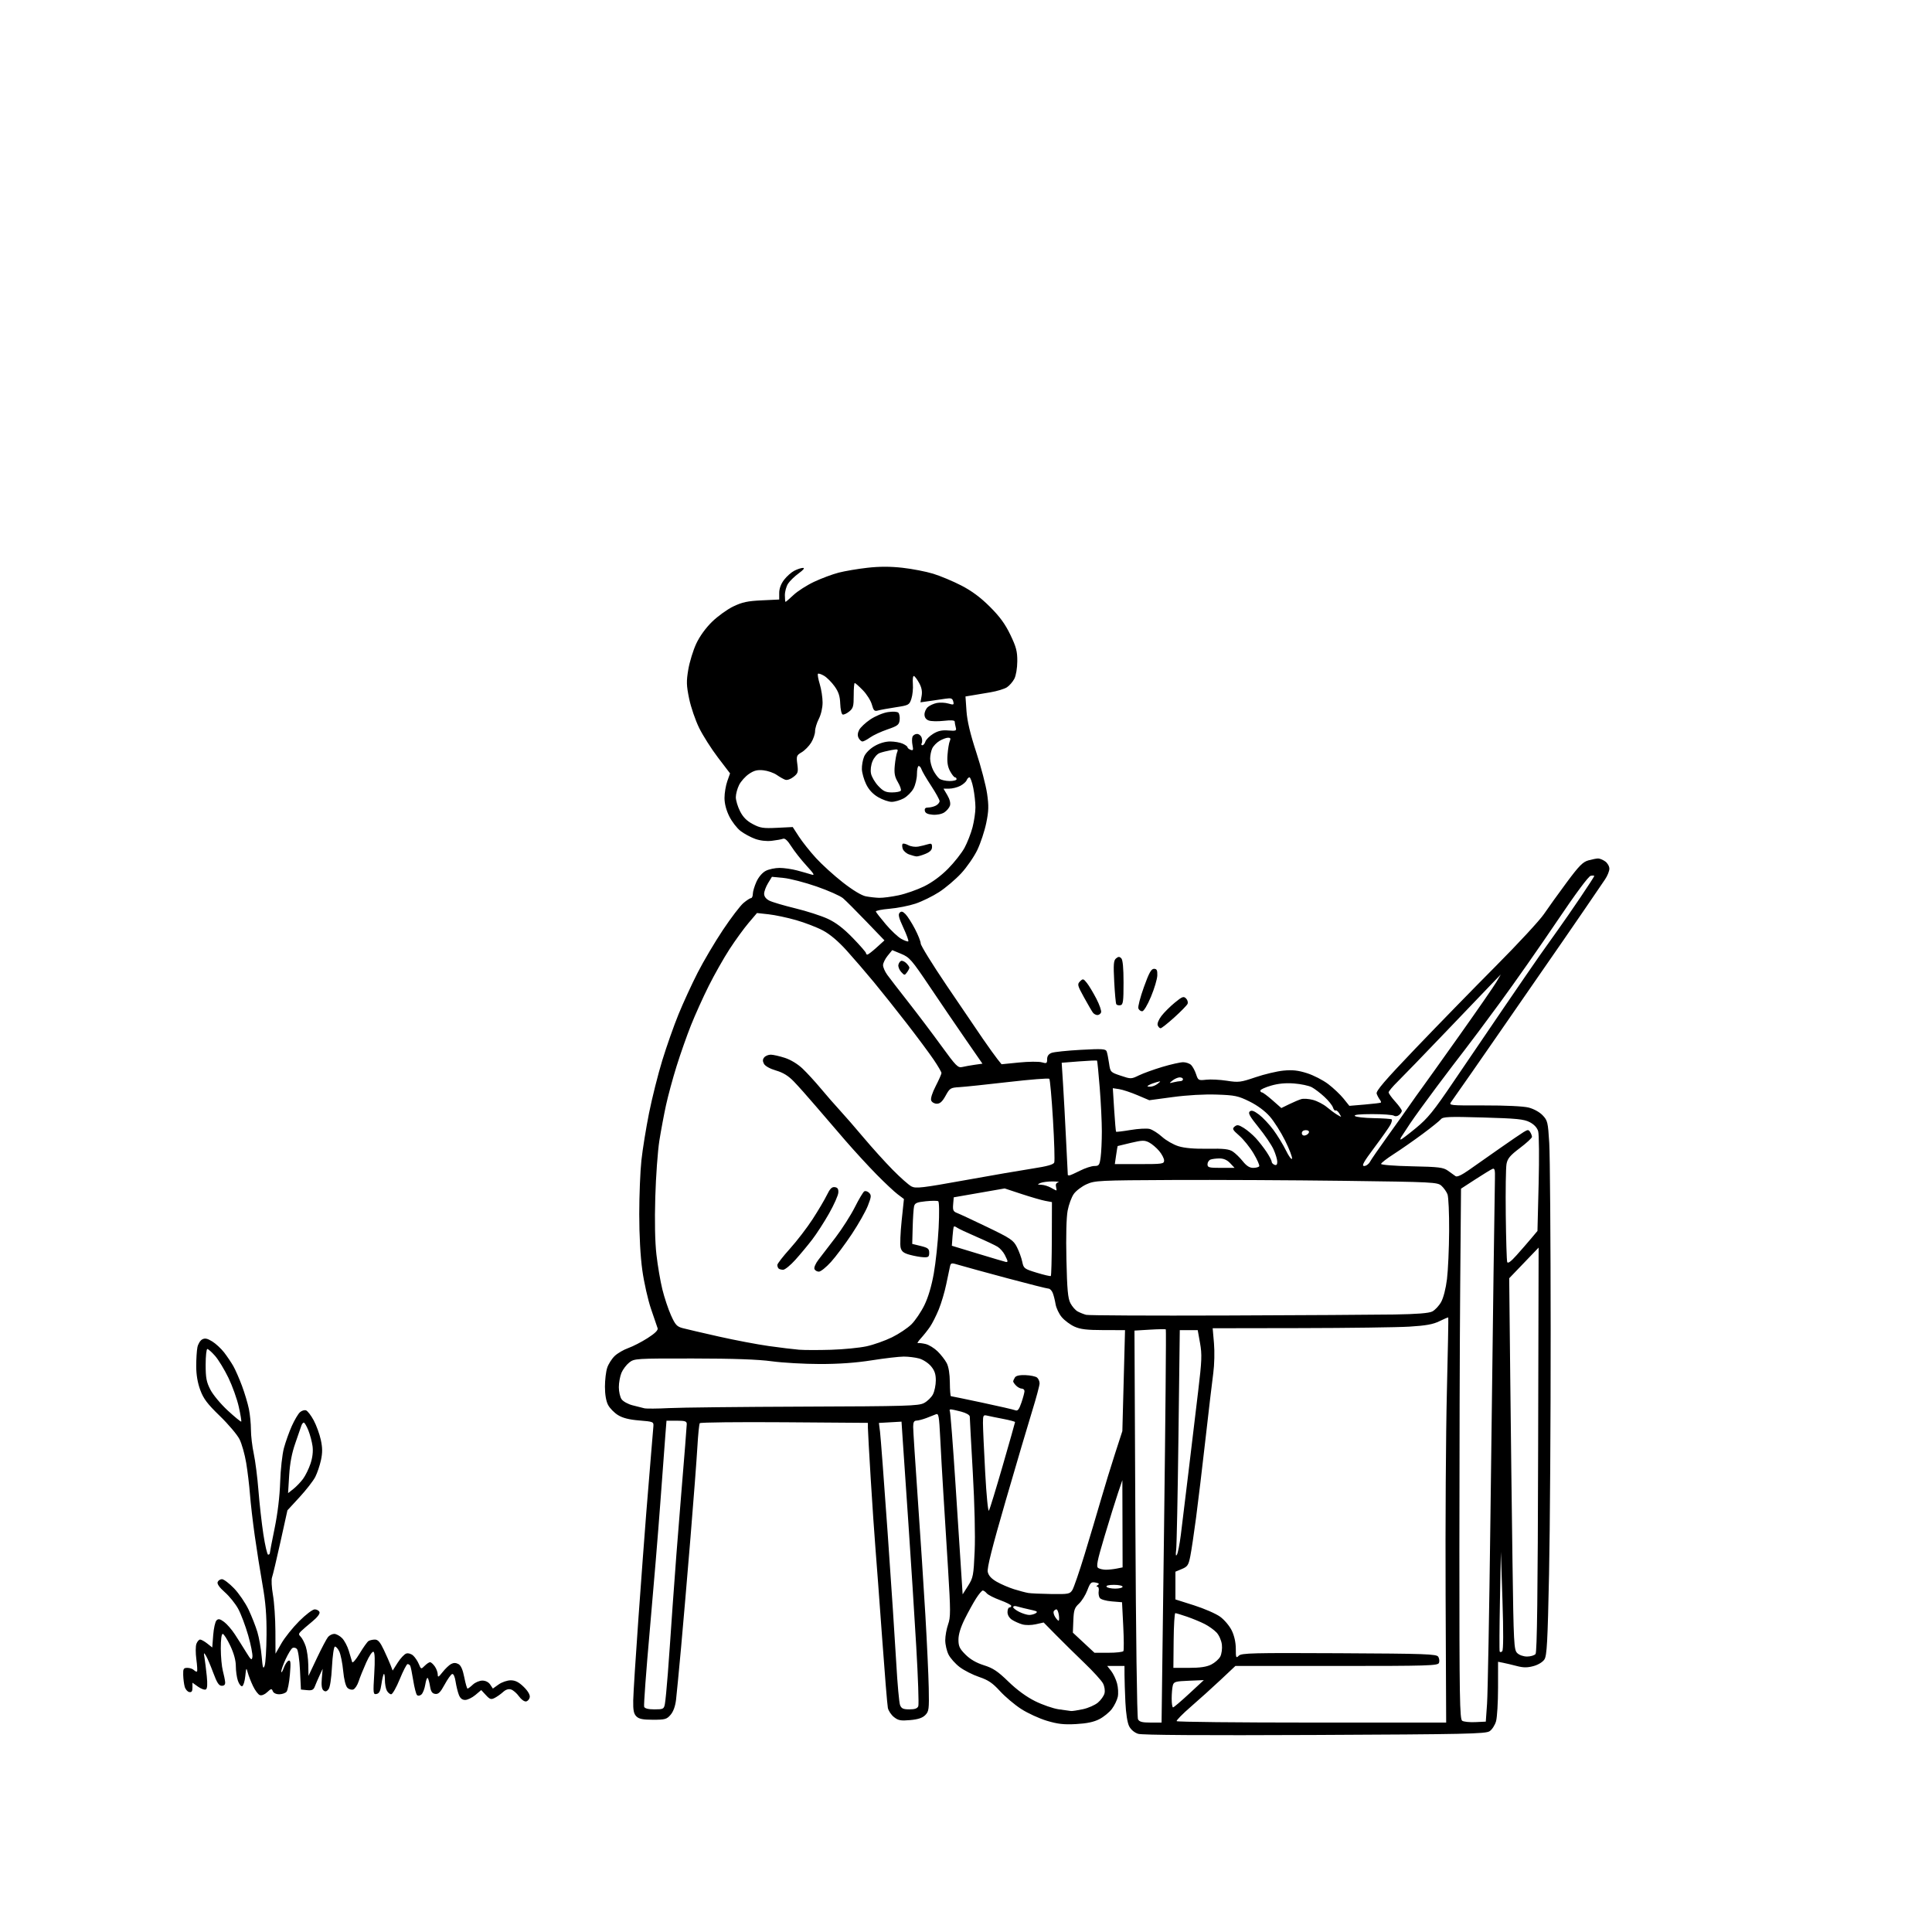 <svg version="1.1" xmlns="http://www.w3.org/2000/svg" xmlns:xlink="http://www.w3.org/1999/xlink" width="1024" height="1024" viewBox="0 0 1024 1024"><path stroke="none" fill="black" fill-rule="evenodd" d="M696.801,919.572C637.329,919.841 605.395,919.634 603.263,918.965C601.288,918.346 599.424,916.786 598.483,914.968C597.536,913.135 596.765,908.231 596.484,902.243C596.232,896.884 596.02,890.362 596.013,887.75L596.0,883.0L591.427,883.0L586.855,883.0L588.924,885.631C590.062,887.077 591.472,890.04 592.058,892.214C592.643,894.388 592.82,897.592 592.452,899.334C592.083,901.075 590.679,903.967 589.333,905.759C587.986,907.552 584.998,909.992 582.692,911.182C579.752,912.699 576.06,913.479 570.329,913.794C563.852,914.149 560.637,913.786 554.829,912.042C550.798,910.832 544.68,908.02 541.233,905.792C537.786,903.565 532.732,899.299 530.003,896.312C526.067,892.006 523.778,890.456 518.943,888.823C515.59,887.691 510.969,885.343 508.674,883.605C506.378,881.868 503.713,878.883 502.752,876.973C501.79,875.063 501.002,871.644 501.002,869.376C501.001,867.107 501.681,863.32 502.514,860.96C503.867,857.125 503.865,854.002 502.49,831.584C501.645,817.788 500.51,799.525 499.97,791.0C499.43,782.475 498.695,769.517 498.336,762.203C497.767,750.566 497.487,748.992 496.093,749.588C495.217,749.963 492.925,750.865 491.0,751.591C489.075,752.318 486.712,752.932 485.75,752.956C484.45,752.989 484.0,753.839 484.0,756.259C484.0,758.052 485.105,775.264 486.456,794.509C487.807,813.754 489.61,841.425 490.462,856.0C491.315,870.575 492.122,887.997 492.256,894.717C492.481,905.988 492.337,907.097 490.39,909.049C488.895,910.548 486.564,911.317 482.39,911.688C477.41,912.132 476.087,911.885 473.827,910.094C472.357,908.929 470.899,906.744 470.587,905.238C470.276,903.732 468.887,886.75 467.5,867.5C466.114,848.25 464.538,827.1 463.997,820.5C463.457,813.9 462.338,797.475 461.512,784.0C460.686,770.525 460.008,758.296 460.005,756.824L460.0,754.148L415.75,753.824C391.413,753.646 371.229,753.868 370.898,754.319C370.568,754.769 369.997,760.394 369.631,766.819C369.265,773.243 367.615,794.925 365.966,815.0C364.317,835.075 362.063,861.4 360.958,873.5C359.853,885.6 358.667,897.917 358.323,900.871C357.921,904.319 356.886,907.183 355.435,908.871C353.391,911.247 352.496,911.5 346.122,911.5C340.686,911.5 338.663,911.091 337.286,909.714C335.896,908.324 335.527,906.437 335.621,901.214C335.687,897.521 336.935,877.85 338.393,857.5C339.852,837.15 341.71,812.175 342.522,802.0C343.334,791.825 344.475,777.875 345.058,771.0C345.641,764.125 346.204,757.375 346.309,756.0C346.494,753.582 346.247,753.479 338.822,752.876C333.461,752.44 330.058,751.581 327.547,750.029C325.57,748.807 323.205,746.388 322.292,744.653C321.241,742.655 320.633,739.12 320.632,735.0C320.632,731.425 321.175,726.887 321.839,724.915C322.503,722.943 324.28,720.148 325.787,718.704C327.295,717.259 330.535,715.37 332.987,714.505C335.44,713.639 340.059,711.259 343.253,709.216C347.151,706.721 348.893,705.007 348.554,704.0C348.275,703.175 346.703,698.569 345.06,693.764C343.417,688.96 341.339,679.735 340.441,673.264C339.425,665.939 338.812,654.708 338.816,643.5C338.819,633.6 339.335,620.775 339.961,615.0C340.587,609.225 342.403,597.974 343.997,589.997C345.59,582.021 348.756,569.421 351.032,561.997C353.307,554.574 357.187,543.567 359.653,537.537C362.118,531.507 366.673,521.607 369.774,515.537C372.875,509.467 378.911,499.259 383.187,492.854C387.464,486.449 392.356,480.037 394.058,478.604C395.761,477.172 397.569,476 398.077,476.0C398.585,476.0 399.01,474.988 399.022,473.75C399.034,472.512 399.899,469.617 400.943,467.316C402.082,464.809 404.057,462.505 405.872,461.566C407.538,460.705 410.836,460.005 413.2,460.012C415.565,460.018 419.75,460.625 422.5,461.36C425.25,462.095 428.615,463.053 429.978,463.488C432.032,464.144 431.585,463.326 427.361,458.704C424.558,455.638 420.968,451.072 419.383,448.558C417.428,445.459 416.017,444.173 415.0,444.565C414.175,444.882 411.475,445.37 409.0,445.649C406.232,445.962 402.858,445.564 400.234,444.617C397.888,443.77 394.422,441.898 392.533,440.457C390.644,439.016 387.951,435.535 386.549,432.722C384.909,429.432 384.0,425.939 384,422.929C384,420.357 384.662,416.374 385.472,414.08L386.944,409.908L380.587,401.577C377.091,396.995 372.593,389.929 370.591,385.873C368.588,381.818 366.19,374.817 365.26,370.315C363.804,363.257 363.742,361.121 364.817,354.815C365.503,350.792 367.39,344.658 369.01,341.185C370.841,337.259 374.023,332.851 377.42,329.535C380.426,326.6 385.498,322.947 388.692,321.415C393.39,319.163 396.268,318.548 403.75,318.196L413.0,317.761L413.0,314.225C413,311.975 413.928,309.472 415.552,307.343C416.955,305.503 419.408,303.323 421.002,302.499C422.596,301.675 424.666,301.0 425.6,301C426.677,301 425.856,302.046 423.361,303.853C421.195,305.423 418.652,307.882 417.711,309.318C416.77,310.754 416,313.52 416,315.465C416.0,317.409 416.162,319.0 416.36,319.0C416.558,319.0 418.47,317.35 420.609,315.333C422.748,313.316 427.648,310.18 431.499,308.364C435.349,306.549 441.2,304.366 444.5,303.514C447.8,302.663 454.663,301.499 459.75,300.928C466.155,300.209 471.878,300.211 478.357,300.934C483.504,301.507 490.817,302.927 494.607,304.088C498.398,305.25 505.1,308.056 509.5,310.326C515.041,313.184 519.692,316.637 524.633,321.56C529.895,326.805 532.743,330.702 535.495,336.422C538.614,342.908 539.218,345.207 539.187,350.491C539.166,354.125 538.503,358.06 537.626,359.755C536.788,361.377 535.018,363.413 533.693,364.282C532.367,365.15 528.407,366.348 524.892,366.943C521.376,367.538 516.975,368.277 515.112,368.584L511.724,369.142L512.255,376.821C512.622,382.132 514.214,388.864 517.416,398.653C519.963,406.437 522.557,416.337 523.18,420.653C524.118,427.156 524.041,429.819 522.731,436.201C521.861,440.437 519.743,446.847 518.025,450.447C516.307,454.047 512.45,459.641 509.453,462.877C506.457,466.114 501.192,470.582 497.753,472.808C494.314,475.033 488.684,477.793 485.242,478.94C481.799,480.088 475.597,481.313 471.458,481.663C467.319,482.013 464.061,482.679 464.217,483.143C464.372,483.607 466.75,486.653 469.5,489.912C472.25,493.171 475.945,496.641 477.711,497.625C479.476,498.608 481.146,499.188 481.42,498.913C481.695,498.639 480.511,495.382 478.789,491.677C476.382,486.497 475.932,484.668 476.841,483.759C477.749,482.851 478.468,483.031 479.953,484.539C481.014,485.617 483.259,489.133 484.942,492.352C486.624,495.57 488.0,499.054 488.0,500.093C488,501.133 494.157,511.1 501.682,522.242C509.207,533.384 517.87,546.134 520.932,550.576C523.994,555.018 527.478,559.873 528.674,561.364L530.847,564.075L540.072,563.15C545.145,562.641 550.58,562.593 552.148,563.043C554.732,563.783 555.0,563.629 555.0,561.405C555.0,559.742 555.765,558.66 557.374,558.048C558.68,557.551 565.645,556.824 572.852,556.433C584.164,555.818 586.036,555.931 586.546,557.26C586.871,558.107 587.444,560.936 587.819,563.548C588.494,568.252 588.551,568.313 594.0,570.141C599.414,571.957 599.565,571.955 603.663,569.966C605.953,568.856 611.544,566.834 616.089,565.473C620.634,564.113 625.591,563 627.105,563.0C628.619,563.0 630.528,563.671 631.348,564.491C632.168,565.311 633.341,567.504 633.955,569.364C635.032,572.626 635.223,572.729 639.343,572.265C641.692,572 646.611,572.25 650.274,572.82C656.466,573.784 657.535,573.653 665.462,570.957C670.152,569.362 676.804,567.782 680.245,567.446C685.013,566.98 687.987,567.305 692.756,568.814C696.197,569.903 701.257,572.506 704,574.598C706.744,576.69 710.384,580.139 712.09,582.261L715.191,586.121L723.346,585.432C727.831,585.053 731.677,584.587 731.893,584.396C732.108,584.205 731.841,583.475 731.298,582.774C730.755,582.073 730.02,580.686 729.664,579.691C729.166,578.299 733.904,572.773 750.242,555.691C761.915,543.486 781.091,523.825 792.855,512.0C804.62,500.175 816.074,487.8 818.308,484.5C820.542,481.2 825.957,473.664 830.34,467.754C836.929,458.87 838.932,456.836 841.905,456.01C843.882,455.461 846.187,455.009 847.027,455.006C847.868,455.003 849.555,455.701 850.777,456.557C852,457.413 853.0,459.15 853.0,460.417C853.0,461.684 851.963,464.246 850.696,466.11C849.429,467.975 844.4,475.35 839.522,482.5C834.643,489.65 823.615,505.625 815.014,518.0C806.413,530.375 797.154,543.752 794.438,547.727C791.722,551.702 785.225,561.069 780.0,568.543C774.775,576.017 769.889,582.992 769.143,584.043C767.821,585.906 768.267,585.953 786.659,585.904C797.911,585.874 807.404,586.325 810.169,587.021C812.889,587.706 815.966,589.399 817.611,591.115C820.246,593.866 820.458,594.749 821.131,605.771C821.526,612.222 821.866,656.65 821.887,704.5C821.908,752.35 821.522,810.77 821.03,834.323C820.275,870.438 819.889,877.52 818.57,879.534C817.651,880.936 815.251,882.395 812.753,883.069C809.532,883.939 807.408,883.932 804.0,883.042C801.525,882.396 798.263,881.621 796.75,881.32L794.0,880.773L793.994,894.637C793.991,902.261 793.519,910.192 792.945,912.259C792.371,914.327 790.821,916.726 789.501,917.591C787.376,918.984 776.776,919.21 696.801,919.572zM609.863,913.0L615.655,913.0L616.986,808.991C617.717,751.787 618.133,704.819 617.908,704.62C617.684,704.42 613.853,704.478 609.395,704.748L601.29,705.24L601.769,807.37C602.044,865.777 602.639,910.249 603.16,911.25C603.868,912.61 605.36,913.0 609.863,913.0zM695.309,913L766.5,913.001L766.201,845.25C766.037,807.988 766.338,759.726 766.871,738.003C767.403,716.28 767.738,698.405 767.615,698.282C767.492,698.158 765.399,699.043 762.965,700.248C759.578,701.923 755.832,702.603 747.019,703.143C740.684,703.531 714.629,703.882 689.121,703.924L642.742,704.0L643.434,711.94C643.819,716.344 643.657,723.358 643.071,727.69C642.49,731.985 640.641,747.65 638.962,762.5C637.283,777.35 635.018,796.25 633.928,804.5C632.839,812.75 631.469,821.902 630.884,824.838C629.944,829.56 629.428,830.341 626.411,831.602L623.0,833.027L623.0,840.38L623.0,847.732L632.822,850.846C638.224,852.559 644.465,855.278 646.689,856.89C648.934,858.516 651.684,861.782 652.867,864.226C654.215,867.01 655.0,870.566 655.0,873.887C655.0,878.678 655.14,879.003 656.58,877.562C657.987,876.156 663.833,876.011 709.722,876.241C755.907,876.473 761.388,876.668 762.3,878.114C762.86,879.002 763.036,880.464 762.691,881.364C762.12,882.851 757.161,883.0 708.421,883.0L654.779,883.0L647.052,890.269C642.802,894.267 635.696,900.68 631.261,904.519C626.825,908.359 623.404,911.837 623.657,912.25C623.911,912.663 656.154,913 695.309,913zM782.0,912.759L787.5,912.5L788.17,903.0C788.538,897.775 789.331,854.35 789.933,806.5C790.535,758.65 791.288,699.475 791.607,675.0C791.927,650.525 792.258,627.907 792.344,624.738C792.467,620.189 792.208,619.089 791.111,619.51C790.347,619.804 786.268,622.288 782.047,625.03L774.372,630.017L773.936,681.758C773.696,710.216 773.5,773.454 773.5,822.287C773.5,900.109 773.685,911.193 775.0,912.046C775.825,912.581 778.975,912.902 782.0,912.759zM567.701,906.875C568.361,906.944 571.187,906.51 573.98,905.911C576.773,905.312 580.346,903.738 581.92,902.414C583.494,901.089 585.065,898.876 585.412,897.494C585.775,896.05 585.434,893.818 584.612,892.241C583.825,890.734 579.429,885.9 574.843,881.5C570.257,877.1 563.502,870.452 559.833,866.727L553.16,859.954L549.009,860.887C546.575,861.434 543.595,861.457 541.806,860.944C540.128,860.463 537.685,859.368 536.377,858.512C534.933,857.565 534.0,855.981 534.0,854.477C534.0,853.115 534.45,852.0 535.0,852.0C535.55,852.0 536.0,851.61 536.0,851.134C536.0,850.658 533.35,849.302 530.112,848.121C526.873,846.94 523.668,845.305 522.989,844.487C522.31,843.669 521.366,843.0 520.89,843.0C520.414,843.0 518.807,844.913 517.318,847.25C515.829,849.587 513.123,854.499 511.305,858.165C509.146,862.518 508.0,866.287 508.0,869.032C508.0,872.556 508.606,873.841 511.754,876.989C514.265,879.501 517.489,881.364 521.498,882.621C526.349,884.143 528.822,885.795 534.495,891.304C539.018,895.698 544.028,899.363 548.635,901.649C552.559,903.597 558.184,905.541 561.135,905.97C564.086,906.399 567.04,906.807 567.701,906.875zM346.889,906.0C351.492,906.0 351.88,905.806 352.388,903.25C352.689,901.737 353.399,894.425 353.966,887.0C354.533,879.575 355.695,863.15 356.548,850.5C357.401,837.85 359.427,811.534 361.05,792.019C362.672,772.505 364.0,755.742 364.0,754.769C364.0,753.297 363.1,753.0 358.629,753.0L353.258,753.0L352.645,760.75C352.308,765.013 351.112,781.1 349.987,796.5C348.862,811.9 346.355,842.224 344.416,863.886C342.477,885.548 341.126,903.886 341.414,904.636C341.758,905.534 343.63,906.0 346.889,906.0zM482.01,906.0C484.909,906.0 486.249,905.514 486.718,904.292C487.079,903.352 486.585,889.065 485.62,872.542C484.656,856.019 482.789,826.75 481.473,807.5C480.156,788.25 478.796,768.225 478.451,763.0L477.824,753.5L471.831,753.843L465.838,754.186L466.431,758.843C466.757,761.404 468.576,785.55 470.474,812.5C472.371,839.45 474.426,870.5 475.04,881.5C475.654,892.5 476.561,902.513 477.057,903.75C477.783,905.565 478.74,906.0 482.01,906.0zM621.75,904.954C622.163,904.928 625.999,901.666 630.275,897.704L638.049,890.5L630.122,890.823C622.962,891.115 622.139,891.357 621.611,893.323C621.29,894.52 621.021,897.638 621.014,900.25C621.006,902.862 621.337,904.979 621.75,904.954zM278.856,901.793C277.93,901.969 276.281,900.799 275.08,899.112C273.907,897.465 272.021,895.824 270.889,895.465C269.534,895.035 268.09,895.484 266.665,896.781C265.474,897.864 263.483,899.275 262.24,899.916C260.282,900.926 259.651,900.727 257.52,898.427L255.059,895.772L251.953,898.386C250.244,899.824 247.811,901.0 246.545,901.0C244.957,901.0 243.914,900.146 243.182,898.25C242.599,896.737 241.826,893.564 241.464,891.199C241.072,888.631 240.342,887.045 239.653,887.264C239.019,887.466 237.22,889.989 235.656,892.872C233.418,896.997 232.355,898.049 230.669,897.807C229.05,897.575 228.379,896.582 227.919,893.739C227.585,891.67 227.031,889.698 226.689,889.355C226.346,889.013 225.77,890.585 225.408,892.848C225.047,895.111 224.113,897.492 223.333,898.139C222.485,898.843 221.553,898.951 221.014,898.408C220.518,897.908 219.616,894.386 219.01,890.579C218.403,886.773 217.676,883.285 217.395,882.829C217.113,882.373 216.492,882.0 216.015,882.0C215.538,882.0 213.676,885.6 211.877,890.0C210.078,894.4 208.036,898.0 207.338,898.0C206.641,898.0 205.605,897.13 205.035,896.066C204.466,895.002 204,892.452 204.0,890.399C204.0,888.346 203.744,886.923 203.431,887.236C203.118,887.548 202.551,889.981 202.17,892.641C201.651,896.272 201.006,897.568 199.583,897.842C197.782,898.189 197.72,897.653 198.357,887.171C198.799,879.89 198.673,875.916 197.986,875.491C197.386,875.12 195.74,877.53 194.105,881.174C192.543,884.653 190.734,889.148 190.085,891.162C189.435,893.175 188.17,895.104 187.274,895.448C186.378,895.792 184.959,895.388 184.121,894.55C183.198,893.627 182.317,890.088 181.886,885.582C181.495,881.487 180.567,876.869 179.824,875.319C179.081,873.768 178.029,872.606 177.487,872.735C176.944,872.865 176.255,877.658 175.955,883.386C175.615,889.872 174.905,894.41 174.072,895.413C173.081,896.607 172.395,896.743 171.423,895.936C170.531,895.196 170.256,893.197 170.564,889.674L171.016,884.5L169.396,888.0C168.504,889.925 167.376,892.541 166.888,893.813C166.171,895.684 165.379,896.067 162.751,895.813L159.5,895.5L159.0,885.299C158.718,879.551 157.992,874.592 157.337,873.937C156.698,873.297 155.639,873.105 154.984,873.51C154.33,873.914 152.72,876.552 151.407,879.373C150.094,882.193 149.049,885.175 149.086,886.0C149.122,886.825 149.711,885.952 150.395,884.06C151.079,882.169 152.24,880.42 152.977,880.174C154.056,879.815 154.189,881.24 153.659,887.511C153.297,891.792 152.495,895.903 151.878,896.647C151.26,897.391 149.508,898.0 147.985,898.0C146.333,898.0 144.958,897.334 144.581,896.35C144.019,894.886 143.687,894.945 141.629,896.878C140.256,898.169 138.655,898.805 137.701,898.439C136.816,898.099 135.198,895.949 134.105,893.661C133.012,891.372 131.756,888.15 131.314,886.5C130.558,883.681 130.479,883.797 130.005,888.422C129.727,891.13 128.989,893.513 128.364,893.718C127.739,893.923 126.726,892.653 126.114,890.896C125.501,889.139 125,885.631 124.999,883.101C124.999,880.081 123.982,876.352 122.042,872.25C120.415,868.812 118.616,866.0 118.042,866.0C117.407,866.0 117.009,869.024 117.024,873.75C117.037,878.013 117.521,883.3 118.1,885.5C118.679,887.7 119.231,890.4 119.327,891.5C119.446,892.88 118.891,893.5 117.536,893.5C116.019,893.5 114.985,891.911 112.983,886.5C111.559,882.65 109.825,878.6 109.13,877.5C107.993,875.7 107.92,875.822 108.403,878.721C108.697,880.492 109.233,884.819 109.593,888.335C110.037,892.664 109.883,894.954 109.117,895.427C108.495,895.812 106.639,895.167 104.993,893.995L102.0,891.864L102,894.505C102,896.457 101.554,897.061 100.294,896.818C99.355,896.637 98.275,895.367 97.894,893.995C97.512,892.623 97.155,889.812 97.1,887.75C97.013,884.475 97.291,884.0 99.3,884.0C100.565,884.0 102.133,884.532 102.783,885.183C103.434,885.834 104.174,886.159 104.427,885.906C104.681,885.653 104.52,882.758 104.071,879.473C103.622,876.188 103.636,872.487 104.102,871.25C104.569,870.013 105.453,869.0 106.068,869.0C106.682,869.0 108.381,869.944 109.842,871.098L112.5,873.196L113.0,866.646C113.275,863.043 114.061,859.535 114.747,858.851C115.743,857.857 116.55,858.013 118.747,859.625C120.261,860.735 122.85,863.718 124.5,866.254C126.15,868.789 128.831,873.032 130.458,875.682C133.066,879.929 133.46,880.226 133.785,878.19C133.989,876.92 132.976,871.771 131.535,866.748C130.094,861.725 127.712,855.404 126.241,852.702C124.771,850 121.588,846.047 119.168,843.917C116.318,841.408 114.975,839.509 115.353,838.522C115.674,837.685 116.709,837.0 117.652,837.0C118.596,837.0 121.47,839.181 124.039,841.846C126.608,844.512 130.079,849.591 131.753,853.133C133.426,856.675 135.529,862.031 136.425,865.036C137.321,868.041 138.34,873.843 138.689,877.929C139.205,883.972 139.496,884.904 140.249,882.929C140.758,881.593 141.217,874.2 141.27,866.5C141.341,856.121 140.793,849.267 139.15,840.0C137.931,833.125 136.077,821.425 135.031,814.0C133.985,806.575 132.838,796.675 132.483,792.0C132.128,787.325 131.229,779.827 130.484,775.339C129.74,770.85 128.152,765.225 126.954,762.839C125.757,760.452 121.063,754.9 116.524,750.5C109.855,744.036 107.861,741.389 106.135,736.712C104.727,732.896 104,728.596 104,724.087C104,720.327 104.284,715.828 104.632,714.089C104.98,712.351 106.123,710.469 107.172,709.908C108.631,709.127 109.886,709.384 112.502,711.001C114.384,712.164 117.207,714.777 118.776,716.808C120.344,718.839 122.529,722.075 123.632,724.0C124.734,725.925 126.809,730.65 128.243,734.5C129.676,738.35 131.333,743.885 131.925,746.799C132.516,749.714 133,754.664 133,757.8C133,760.935 133.677,766.651 134.504,770.5C135.331,774.35 136.447,783.125 136.984,790.0C137.521,796.875 138.698,807.337 139.599,813.25C140.501,819.163 141.635,824.0 142.119,824.0C142.604,824.0 143.0,823.662 143.0,823.248C143,822.835 144.151,816.872 145.558,809.998C147.167,802.137 148.257,793.048 148.495,785.5C148.704,778.861 149.593,770.828 150.484,767.52C151.37,764.231 153.249,758.967 154.66,755.823C156.071,752.678 158.01,749.396 158.968,748.529C159.927,747.661 161.394,747.214 162.228,747.534C163.063,747.854 164.881,750.228 166.269,752.808C167.657,755.389 169.344,760.009 170.017,763.076C170.943,767.297 170.969,769.917 170.124,773.859C169.509,776.723 168.147,780.751 167.097,782.811C166.046,784.87 162.296,789.693 158.764,793.528L152.342,800.5L148.645,817.233C146.612,826.437 144.6,834.907 144.175,836.057C143.749,837.207 143.968,841.377 144.661,845.324C145.354,849.271 145.943,857.9 145.97,864.5L146.019,876.5L149.17,871.0C150.903,867.975 155.133,862.688 158.568,859.25C162.037,855.779 165.698,853.0 166.8,853.0C167.893,853.0 169.033,853.643 169.334,854.428C169.672,855.308 168.187,857.244 165.466,859.475C163.037,861.465 160.363,863.779 159.525,864.618C158.208,865.935 158.194,866.336 159.419,867.562C160.2,868.343 161.391,870.654 162.065,872.698C162.74,874.741 163.338,879.075 163.396,882.328L163.5,888.242L168.0,878.75C170.475,873.53 173.118,868.525 173.872,867.629C174.627,866.733 176.11,866.0 177.168,866.0C178.226,866.0 180.092,867.013 181.316,868.25C182.54,869.487 184.148,872.525 184.889,875.0C185.63,877.475 186.419,880.129 186.644,880.899C186.875,881.694 188.579,879.76 190.593,876.416C192.54,873.182 194.666,870.197 195.317,869.783C195.968,869.369 197.48,869.024 198.677,869.015C200.338,869.004 201.467,870.293 203.434,874.451C204.852,877.449 206.486,881.148 207.065,882.67L208.117,885.437L210.808,881.217C212.289,878.896 214.32,876.732 215.322,876.409C216.352,876.075 217.941,876.542 218.98,877.482C219.991,878.396 221.347,880.423 221.994,881.987C223.154,884.786 223.2,884.8 225.086,882.914C226.139,881.861 227.424,881.0 227.943,881.0C228.462,881.0 229.587,882 230.443,883.223C231.299,884.445 232.005,886.357 232.011,887.473C232.021,889.194 232.41,889.008 234.588,886.244C236,884.453 238.02,882.525 239.077,881.959C240.399,881.251 241.61,881.256 242.951,881.974C244.289,882.69 245.274,884.903 246.082,889.009C246.73,892.304 247.51,895.0 247.816,895.0C248.121,895.0 249.389,894.044 250.633,892.875C251.877,891.706 254.139,890.75 255.659,890.75C257.362,890.75 258.96,891.56 259.825,892.862L261.227,894.975L264.299,892.787C265.988,891.584 268.86,890.6 270.681,890.6C273.098,890.6 274.948,891.527 277.535,894.034C279.723,896.155 280.967,898.235 280.789,899.474C280.63,900.577 279.76,901.62 278.856,901.793zM630.208,883.998C636.104,883.997 639.507,883.492 641.986,882.248C643.903,881.287 646.059,879.375 646.775,878.0C647.498,876.614 647.875,873.785 647.621,871.652C647.367,869.514 646.128,866.693 644.832,865.304C643.549,863.93 640.722,861.894 638.548,860.779C636.375,859.665 632.142,857.909 629.142,856.877C626.141,855.845 623.351,855.0 622.94,855.0C622.529,855.0 622.131,861.525 622.055,869.5L621.917,884.0L630.208,883.998zM809.378,878.0C811.235,878.0 813.256,877.396 813.869,876.658C814.668,875.696 815.055,845.093 815.241,768.284L815.5,661.251L807.704,669.376L799.907,677.5L800.458,729.5C800.761,758.1 801.298,802.379 801.652,827.898C802.253,871.241 802.417,874.417 804.148,876.148C805.22,877.22 807.423,878.0 809.378,878.0zM587.488,876.0C591.555,876.0 595.127,875.604 595.426,875.119C595.726,874.635 595.685,868.61 595.337,861.731L594.703,849.223L589.259,848.772C586.121,848.511 583.421,847.723 582.884,846.91C582.372,846.135 582.126,844.487 582.338,843.25C582.549,842.013 582.223,840.993 581.611,840.985C580.971,840.976 581.068,840.609 581.842,840.119C582.823,839.497 582.495,839.137 580.62,838.778C578.338,838.342 577.862,838.796 576.303,842.894C575.339,845.427 573.334,848.625 571.847,850.0C569.522,852.15 569.108,853.399 568.89,858.919L568.638,865.337L574.366,870.669L580.093,876.0L587.488,876.0zM796.206,875.194C796.84,874.56 796.888,865.069 796.343,848.357L795.5,822.5L795.0,848.5C794.725,862.8 794.663,874.877 794.863,875.337C795.062,875.798 795.667,875.733 796.206,875.194zM561.067,859.0C561.39,859.0 561.455,857.65 561.213,856.0C560.971,854.35 560.401,853.0 559.946,853.0C559.49,853.0 558.851,853.432 558.525,853.959C558.199,854.487 558.506,855.837 559.207,856.959C559.908,858.082 560.745,859.0 561.067,859.0zM545.5,855.962C546.6,855.966 548.152,855.557 548.948,855.053C550.066,854.346 549.725,853.987 547.448,853.476C545.827,853.112 543.6,852.595 542.5,852.328C541.4,852.06 539.712,851.622 538.75,851.353C537.788,851.085 537.0,851.289 537.0,851.808C537.0,852.326 538.462,853.471 540.25,854.352C542.038,855.233 544.4,855.958 545.5,855.962zM513.096,840.51C515.795,836.253 516.01,835.128 516.586,822.237C516.957,813.927 516.567,797.394 515.599,780.388C514.72,764.926 514.0,751.632 514.0,750.845C514.0,749.994 512.171,748.926 509.486,748.207C507.003,747.543 504.501,747.0 503.927,747.0C503.352,747.0 503.13,747.401 503.432,747.89C503.735,748.38 505.101,766.042 506.468,787.14C507.836,808.238 509.239,829.898 509.587,835.273L510.219,845.046L513.096,840.51zM557.227,844.864C566.303,844.991 567.049,844.849 568.368,842.75C569.146,841.513 572.049,833.075 574.82,824.0C577.59,814.925 581.484,801.875 583.472,795.0C585.46,788.125 588.838,777.1 590.979,770.5L594.87,758.5L595.58,731.75L596.289,705.0L584.895,704.978C576.009,704.961 572.61,704.552 569.459,703.12C567.236,702.111 564.216,699.857 562.748,698.113C561.281,696.368 559.808,693.267 559.476,691.221C559.144,689.174 558.461,686.487 557.958,685.25C557.455,684.013 556.461,683.0 555.75,683.0C555.04,683.0 545.243,680.532 533.979,677.515C522.716,674.498 511.361,671.389 508.746,670.605C504.137,669.225 503.977,669.247 503.493,671.341C503.219,672.528 502.329,676.749 501.517,680.721C500.704,684.693 498.938,690.652 497.593,693.965C496.247,697.277 494.14,701.453 492.912,703.244C491.683,705.035 489.513,707.772 488.089,709.327C486.665,710.882 485.95,712.034 486.5,711.887C487.05,711.739 488.899,711.952 490.61,712.358C492.32,712.765 495.165,714.511 496.932,716.238C498.699,717.965 500.871,720.756 501.759,722.439C502.79,724.395 503.396,728.117 503.437,732.75C503.471,736.737 503.725,740.002 504.0,740.005C504.275,740.008 511.7,741.542 520.5,743.414C529.3,745.285 537.236,747.111 538.135,747.471C539.406,747.98 540.128,747.073 541.385,743.385C542.273,740.777 543.0,738.049 543.0,737.322C543.0,736.595 542.357,736.0 541.571,736.0C540.786,736.0 539.436,735.293 538.571,734.429C537.707,733.564 537.007,732.552 537.015,732.179C537.024,731.805 537.434,730.863 537.927,730.085C538.524,729.14 540.405,728.729 543.576,728.849C546.19,728.948 548.93,729.527 549.665,730.137C550.399,730.746 551.0,732.133 551.0,733.219C551.0,734.305 549.236,740.887 547.08,747.847C544.924,754.806 538.603,776.205 533.033,795.399C525.81,820.293 523.087,831.117 523.534,833.154C523.967,835.127 525.45,836.747 528.331,838.392C530.624,839.702 534.75,841.476 537.5,842.333C540.25,843.19 543.625,844.079 545.0,844.309C546.375,844.539 551.877,844.789 557.227,844.864zM591.059,842.0C593.227,842.0 595.0,841.55 595.0,841.0C595.0,840.45 592.948,840.0 590.441,840.0C587.656,840.0 586.122,840.389 586.5,841.0C586.84,841.55 588.891,842.0 591.059,842.0zM586.125,831.985C587.569,831.993 590.156,831.719 591.875,831.375L595.0,830.75L594.937,807.625L594.873,784.5L592.5,791.5C591.194,795.35 588.001,805.629 585.403,814.342C581.482,827.492 580.919,830.335 582.09,831.077C582.865,831.568 584.681,831.976 586.125,831.985zM623.798,824.0C624.307,823.175 625.238,818.45 625.867,813.5C626.497,808.55 628.331,793.475 629.945,780.0C631.558,766.525 633.868,747.238 635.079,737.139C636.996,721.155 637.121,717.887 636.05,711.889L634.818,705.0L630.064,705.0L625.309,705.0L624.606,761.25C624.219,792.188 623.671,819.3 623.388,821.5C623.043,824.182 623.178,825.006 623.798,824.0zM524.175,800.651C524.63,799.838 527.927,789.053 531.501,776.684C535.076,764.316 538.0,753.985 538.0,753.728C538.0,753.471 535.188,752.719 531.75,752.058C528.312,751.397 524.487,750.615 523.25,750.32C521.18,749.826 520.999,750.132 520.989,754.142C520.983,756.539 521.511,768.317 522.163,780.315C522.851,792.986 523.695,801.51 524.175,800.651zM155.496,789.182C157.044,787.964 159.352,785.556 160.626,783.829C161.9,782.102 163.684,778.456 164.591,775.726C165.652,772.531 166.031,769.24 165.653,766.485C165.331,764.132 164.328,760.36 163.425,758.104C162.522,755.847 161.434,754.0 161.008,754.0C160.582,754.0 159.989,754.788 159.691,755.75C159.392,756.712 157.956,760.875 156.499,765.0C154.694,770.112 153.665,775.508 153.267,781.947L152.683,791.395L155.496,789.182zM127.858,753.475C128.06,753.273 127.479,749.756 126.567,745.658C125.656,741.56 123.183,734.637 121.072,730.272C118.962,725.908 115.786,720.686 114.014,718.669C112.242,716.651 110.389,715.0 109.896,715.0C109.403,715.0 109.0,718.758 109.0,723.351C109.0,730.33 109.416,732.507 111.532,736.601C112.924,739.295 117.085,744.277 120.777,747.671C124.47,751.065 127.657,753.677 127.858,753.475zM354.5,746.323C360.55,746.007 392.725,745.655 426.0,745.54C480.494,745.352 486.821,745.165 489.733,743.649C491.511,742.723 493.649,740.646 494.483,739.033C495.317,737.419 496.0,734.086 496.0,731.626C496.0,728.284 495.352,726.383 493.436,724.106C492.025,722.43 489.213,720.598 487.186,720.035C485.159,719.472 481.475,719.014 479.0,719.019C476.525,719.023 468.875,719.914 462.0,721.0C453.558,722.333 444.631,722.968 434.5,722.955C426.25,722.945 414.775,722.29 409.0,721.5C401.797,720.515 388.729,720.053 367.385,720.032C336.957,720.001 336.209,720.048 333.514,722.168C331.998,723.36 330.137,725.821 329.379,727.636C328.62,729.451 328.0,732.875 328.0,735.245C328.0,737.616 328.656,740.491 329.457,741.636C330.259,742.78 332.846,744.215 335.207,744.826C337.568,745.436 340.4,746.151 341.5,746.416C342.6,746.68 348.45,746.638 354.5,746.323zM440.5,715.41C447.1,715.206 455.554,714.376 459.287,713.564C463.02,712.753 469.092,710.607 472.781,708.795C476.47,706.983 481.123,703.868 483.121,701.873C485.119,699.879 488.177,695.355 489.917,691.82C491.951,687.689 493.743,681.662 494.935,674.947C495.955,669.201 497.105,658.366 497.491,650.868C497.902,642.878 497.814,637.003 497.278,636.672C496.775,636.361 493.8,636.372 490.666,636.695C485.949,637.182 484.881,637.647 484.47,639.392C484.197,640.551 483.867,645.503 483.737,650.396L483.5,659.293L488.0,660.396C491.839,661.338 492.5,661.867 492.5,664.0C492.5,666.14 492.068,666.481 489.5,666.368C487.85,666.296 484.592,665.717 482.26,665.082C478.943,664.18 477.874,663.345 477.348,661.25C476.978,659.778 477.222,653.381 477.89,647.036L479.105,635.5L475.802,633.013C473.986,631.646 468.95,626.921 464.611,622.513C460.272,618.106 452.847,610.028 448.111,604.562C443.375,599.097 436.214,590.772 432.199,586.062C428.183,581.353 423.036,575.575 420.76,573.223C417.822,570.186 415.082,568.498 411.308,567.401C408.153,566.484 405.56,565.047 404.927,563.864C404.153,562.417 404.187,561.48 405.053,560.436C405.709,559.646 407.263,559.0 408.508,559.0C409.752,559.0 413.105,559.754 415.958,560.676C419.112,561.694 422.822,563.949 425.419,566.426C427.769,568.666 432.124,573.419 435.096,576.986C438.068,580.554 442.586,585.729 445.136,588.486C447.686,591.244 453.366,597.775 457.758,603.0C462.149,608.225 469.063,615.875 473.121,620.0C477.18,624.125 481.672,628.103 483.104,628.841C485.398,630.022 488.743,629.634 511.104,625.596C525.072,623.074 541.379,620.262 547.342,619.348C555.058,618.165 558.353,617.242 558.773,616.148C559.098,615.302 558.797,605.135 558.105,593.555C557.412,581.975 556.534,572.176 556.153,571.78C555.772,571.384 546.019,572.153 534.48,573.489C522.941,574.825 511.256,576.049 508.514,576.209C503.788,576.485 503.405,576.722 501.189,580.75C499.48,583.855 498.226,585.0 496.532,585.0C495.257,585.0 493.917,584.226 493.554,583.28C493.156,582.242 494.105,579.21 495.947,575.639C497.626,572.383 499.0,569.274 499.0,568.731C499.0,568.187 497.134,564.988 494.853,561.621C492.573,558.255 486.177,549.65 480.64,542.5C475.103,535.35 467.221,525.45 463.125,520.5C459.029,515.55 452.586,508.067 448.807,503.872C444.331,498.904 439.933,495.177 436.191,493.182C433.031,491.498 426.633,489.028 421.973,487.692C417.313,486.357 410.737,484.963 407.359,484.595L401.218,483.925L396.728,489.213C394.258,492.121 389.724,498.372 386.651,503.103C383.579,507.835 378.614,516.61 375.618,522.603C372.621,528.597 368.381,538.0 366.195,543.5C364.009,549.0 360.587,558.734 358.592,565.13C356.596,571.527 354.082,580.801 353.004,585.738C351.927,590.675 350.337,599.167 349.471,604.607C348.606,610.048 347.634,623.5 347.313,634.5C346.936,647.382 347.155,658.237 347.926,665.0C348.585,670.775 349.993,679.037 351.055,683.359C352.117,687.682 354.175,693.869 355.629,697.107C357.921,702.216 358.75,703.123 361.886,703.953C363.874,704.479 372.475,706.481 381.0,708.401C389.525,710.321 401.45,712.585 407.5,713.434C413.55,714.282 420.75,715.157 423.5,715.378C426.25,715.598 433.9,715.613 440.5,715.41zM649.728,697.243C689.203,697.102 729.375,696.863 739.0,696.712C751.025,696.523 757.321,696.024 759.124,695.116C760.567,694.389 762.68,692.135 763.819,690.107C765.044,687.929 766.317,682.959 766.93,677.96C767.502,673.307 768.015,661.85 768.071,652.5C768.127,643.15 767.736,634.375 767.201,633.0C766.667,631.625 765.231,629.6 764.012,628.5C761.878,626.576 759.912,626.476 712.147,625.861C684.841,625.51 644.05,625.31 621.5,625.416C582.412,625.6 580.286,625.705 575.908,627.678C573.382,628.817 570.335,631.125 569.136,632.809C567.937,634.493 566.465,638.487 565.865,641.685C565.196,645.245 564.948,655.257 565.224,667.5C565.588,683.606 566.001,688.127 567.348,690.72C568.268,692.492 570.002,694.466 571.202,695.108C572.402,695.75 574.412,696.551 575.669,696.888C576.927,697.224 610.253,697.384 649.728,697.243zM556.965,676.305C557.22,676.084 557.456,667.182 557.489,656.521L557.549,637.138L554.024,636.484C552.086,636.125 546.45,634.495 541.5,632.864L532.5,629.897L519.0,632.251L505.5,634.605L505.19,638.304C504.926,641.446 505.246,642.143 507.316,642.93C508.656,643.439 515.869,646.804 523.345,650.407C535.688,656.356 537.126,657.327 538.981,660.964C540.105,663.167 541.375,666.654 541.803,668.713C542.551,672.314 542.847,672.539 549.54,674.581C553.368,675.749 556.709,676.525 556.965,676.305zM434.014,674.0C433.024,674.0 431.967,673.356 431.665,672.569C431.363,671.782 432.327,669.578 433.808,667.672C435.289,665.766 439.358,660.46 442.851,655.881C446.343,651.302 450.944,644.09 453.074,639.853C455.204,635.617 457.452,631.839 458.069,631.457C458.687,631.076 459.846,631.418 460.646,632.218C461.918,633.49 461.834,634.349 459.975,639.086C458.807,642.064 454.99,648.804 451.494,654.065C447.998,659.326 443.04,665.964 440.476,668.815C437.912,671.667 435.005,674.0 434.014,674.0zM415.074,673.0C414.117,673.0 413.033,672.7 412.667,672.333C412.3,671.967 412.0,671.123 412.0,670.458C412.0,669.793 414.994,665.93 418.652,661.874C422.311,657.819 427.727,650.767 430.687,646.205C433.647,641.643 437.052,635.888 438.254,633.415C439.911,630.003 440.928,628.989 442.469,629.21C443.982,629.428 444.455,630.179 444.325,632.153C444.229,633.612 442.024,638.561 439.426,643.152C436.828,647.744 432.803,653.975 430.482,657.0C428.161,660.025 424.136,664.862 421.538,667.75C418.94,670.638 416.031,673.0 415.074,673.0zM803.723,665.399C806.14,662.704 809.64,658.685 811.502,656.466L814.886,652.433L815.507,627.466C815.849,613.735 815.738,601.182 815.261,599.57C814.704,597.69 813.102,595.971 810.787,594.769C807.731,593.183 803.963,592.805 786.066,592.291C767.896,591.77 764.78,591.897 763.725,593.203C763.051,594.037 758.675,597.558 754.0,601.026C749.325,604.495 742.462,609.28 738.75,611.66C735.038,614.04 732.0,616.401 732.0,616.907C732.0,617.417 739.281,617.978 748.297,618.164C762.652,618.46 764.934,618.738 767.438,620.5C769.001,621.6 770.815,622.899 771.467,623.386C772.243,623.965 774.706,622.829 778.577,620.108C781.835,617.818 789.135,612.694 794.8,608.722C800.465,604.75 806.213,600.825 807.575,600.0C809.775,598.667 810.157,598.667 811.01,600.0C811.538,600.825 811.976,601.979 811.985,602.564C811.993,603.149 809.111,605.81 805.581,608.477C800.385,612.402 799.033,614.01 798.488,616.913C798.117,618.886 797.938,631.075 798.089,644.0C798.24,656.925 798.581,668.129 798.846,668.899C799.172,669.846 800.747,668.716 803.723,665.399zM533.25,668.89C533.663,668.95 534.0,668.753 534.0,668.45C534.0,668.148 533.348,666.64 532.551,665.099C531.754,663.558 530.067,661.643 528.801,660.844C527.536,660.044 522.45,657.641 517.5,655.502C512.55,653.364 507.927,651.187 507.226,650.665C506.525,650.142 505.783,649.892 505.578,650.107C505.372,650.323 505.045,652.7 504.852,655.388L504.5,660.276L518.5,664.528C526.2,666.866 532.837,668.829 533.25,668.89zM559.867,630.965C560.068,630.984 560.004,630.124 559.724,629.053C559.394,627.791 559.793,626.952 560.857,626.669C561.761,626.428 560.475,626.211 558.0,626.186C555.525,626.161 552.6,626.527 551.5,627.0C549.661,627.79 549.701,627.868 552.0,627.965C553.375,628.023 555.625,628.714 557.0,629.5C558.375,630.286 559.665,630.945 559.867,630.965zM566.75,622.996C567.163,622.994 569.714,621.869 572.419,620.496C575.125,619.123 578.552,618.0 580.034,618.0C582.481,618.0 582.786,617.575 583.364,613.36C583.714,610.809 584.0,604.636 584.0,599.644C584.0,594.652 583.495,584.252 582.877,576.534C582.26,568.815 581.623,562.351 581.462,562.168C581.301,561.986 577.018,562.161 571.943,562.558L562.716,563.28L563.424,574.39C563.814,580.501 564.535,593.825 565.028,604.0C565.52,614.175 565.94,622.612 565.961,622.75C565.983,622.888 566.337,622.998 566.75,622.996zM647.174,619.0L654.349,619.0L652.0,616.5C650.431,614.83 648.575,614.0 646.407,614.0C644.623,614.0 642.452,614.273 641.582,614.607C640.712,614.941 640.0,616.066 640.0,617.107C640.0,618.788 640.802,619.0 647.174,619.0zM664.191,619C665.671,619 667.12,618.614 667.412,618.143C667.703,617.671 666.366,614.634 664.441,611.393C662.515,608.152 659.107,603.906 656.867,601.957C653.269,598.826 652.978,598.263 654.369,597.108C655.686,596.016 656.48,596.135 659.222,597.835C661.025,598.953 663.875,601.36 665.555,603.184C667.235,605.008 669.822,608.324 671.305,610.554C672.787,612.783 674.0,615.098 674.0,615.697C674.0,616.296 674.675,617.045 675.5,617.362C676.559,617.768 676.994,617.284 676.978,615.719C676.966,614.498 676.075,611.558 674.998,609.184C673.92,606.811 670.355,601.558 667.074,597.512C662.42,591.771 661.391,589.92 662.393,589.089C663.34,588.303 664.626,588.74 667.308,590.762C669.306,592.268 672.716,595.893 674.886,598.818C677.056,601.743 680.075,606.677 681.594,609.782C683.114,612.888 684.554,614.839 684.794,614.118C685.034,613.397 683.401,609.113 681.164,604.6C678.928,600.086 675.252,594.296 672.996,591.733C670.435,588.824 666.393,585.842 662.236,583.795C656.21,580.829 654.557,580.482 644.843,580.15C638.29,579.926 629.25,580.437 621.633,581.463L609.156,583.143L602.828,580.456C599.348,578.978 594.996,577.541 593.158,577.264L589.816,576.76L590.532,588.13C590.926,594.383 591.379,599.648 591.537,599.83C591.696,600.011 595.147,599.602 599.206,598.92C603.266,598.237 607.816,597.988 609.319,598.365C610.821,598.742 613.788,600.62 615.911,602.539C618.035,604.457 621.961,606.703 624.636,607.528C627.881,608.53 633.056,608.971 640.181,608.855C648.638,608.717 651.387,609.024 653.381,610.33C654.765,611.237 657.159,613.559 658.699,615.49C660.654,617.94 662.313,619 664.191,619zM723.031,618.0C724.075,618.0 725.463,617.004 726.114,615.786C726.766,614.568 730.944,608.507 735.4,602.317C739.855,596.127 745.075,588.78 747.0,585.991C748.925,583.202 751.898,579.025 753.607,576.71C755.315,574.394 764.379,561.696 773.749,548.49C783.118,535.285 791.834,522.685 793.118,520.49L795.452,516.5L791.476,520.6C789.289,522.854 778.086,534.554 766.58,546.6C755.074,558.645 743.486,570.627 740.83,573.228C738.173,575.828 736.0,578.414 736.0,578.975C736.0,579.535 737.575,581.738 739.5,583.868C741.425,585.999 743.0,588.195 743.0,588.749C743.0,589.302 742.345,590.299 741.544,590.964C740.694,591.669 739.549,591.825 738.794,591.338C738.082,590.879 732.915,590.502 727.31,590.502C720.524,590.501 717.45,590.834 718.109,591.5C718.653,592.05 723.153,592.565 728.11,592.644C733.066,592.723 737.355,593.022 737.642,593.308C737.928,593.595 737.612,594.88 736.939,596.164C736.267,597.449 732.435,602.888 728.425,608.25C722.68,615.932 721.536,618.0 723.031,618.0zM603.939,617.0C616.16,617.0 617.0,616.876 617.0,615.077C617.0,614.019 615.821,611.753 614.381,610.041C612.94,608.329 610.533,606.293 609.032,605.516C606.655,604.287 605.408,604.315 599.401,605.73C595.605,606.624 592.445,607.388 592.378,607.428C592.311,607.467 591.946,609.638 591.567,612.25L590.877,617.0L603.939,617.0zM742.457,604.0C742.773,604.0 746.374,601.257 750.459,597.904C756.761,592.731 759.801,588.979 770.512,573.154C777.455,562.894 789.435,545.275 797.132,534.0C804.83,522.725 813.336,510.35 816.035,506.5C818.734,502.65 823.051,496.575 825.629,493.0C828.206,489.425 833.619,481.605 837.658,475.623C841.696,469.641 845.0,464.547 845.0,464.304C845.0,464.06 844.158,464.005 843.129,464.18C841.964,464.379 835.158,473.554 825.088,488.5C816.195,501.7 802.64,521.05 794.966,531.5C787.292,541.95 778.896,553.2 776.309,556.5C773.723,559.8 767.056,568.575 761.496,576.0C755.935,583.425 749.577,592.2 747.367,595.5C745.157,598.8 743.018,602.062 742.615,602.75C742.212,603.438 742.141,604.0 742.457,604.0zM691.667,601.823C692.584,601.645 693.522,600.938 693.75,600.25C693.995,599.517 693.305,599.0 692.083,599.0C690.855,599.0 690.0,599.646 690.0,600.573C690.0,601.505 690.68,602.015 691.667,601.823zM710.758,591.941C710.901,591.974 710.473,591.129 709.808,590.065C709.144,589 708.272,588.332 707.872,588.579C707.472,588.827 706.852,588.108 706.495,586.983C706.138,585.858 704.099,583.322 701.964,581.347C699.83,579.372 696.827,577.084 695.292,576.262C693.756,575.441 689.541,574.541 685.925,574.263C681.437,573.917 677.548,574.28 673.675,575.406C670.554,576.313 668.0,577.493 668.0,578.028C668.0,578.563 668.387,579.0 668.859,579.0C669.332,579.0 671.837,580.865 674.426,583.144L679.134,587.288L683.317,585.247C685.618,584.125 688.49,582.912 689.701,582.552C690.911,582.191 693.73,582.389 695.964,582.99C698.198,583.592 701.484,585.303 703.266,586.792C705.049,588.281 707.405,590.036 708.503,590.691C709.601,591.346 710.616,591.909 710.758,591.941zM609.559,575.97C610.691,575.986 612.491,575.302 613.559,574.448C615.424,572.957 615.402,572.923 613.0,573.569C611.625,573.939 609.825,574.624 609.0,575.091C607.802,575.768 607.915,575.945 609.559,575.97zM622.0,573.639C623.375,573.302 625.062,573.021 625.75,573.014C626.438,573.006 627.0,572.55 627.0,572.0C627.0,571.45 626.212,571.014 625.25,571.032C624.288,571.049 622.6,571.781 621.5,572.657C619.549,574.211 619.561,574.235 622.0,573.639zM510.0,565.537C511.375,565.207 514.349,564.675 516.609,564.354L520.719,563.772L511.977,551.136C507.169,544.186 498.555,531.534 492.835,523.02C483.217,508.704 482.077,507.392 477.669,505.565L472.902,503.589L470.487,506.545C469.159,508.17 468.056,510.413 468.036,511.528C468.016,512.644 469.012,514.956 470.25,516.666C471.488,518.376 476.55,524.935 481.5,531.241C486.45,537.547 494.325,547.979 499.0,554.422C506.689,565.019 507.739,566.08 510.0,565.537zM615.134,545.0C614.628,545.0 613.943,544.293 613.611,543.428C613.264,542.525 614.1,540.425 615.575,538.49C616.988,536.639 620.172,533.461 622.652,531.429C626.6,528.194 627.343,527.915 628.618,529.189C629.418,529.99 629.782,531.287 629.426,532.072C629.07,532.858 625.916,536.087 622.416,539.25C618.917,542.413 615.64,545.0 615.134,545.0zM581.654,538.0C580.879,538.0 579.814,537.438 579.287,536.75C578.76,536.062 576.631,532.415 574.556,528.644C571.047,522.267 570.899,521.673 572.439,520.144C573.977,518.618 574.238,518.679 576.084,521.0C577.178,522.375 579.437,526.134 581.104,529.354C582.77,532.574 583.893,535.837 583.598,536.604C583.304,537.372 582.429,538.0 581.654,538.0zM605.375,536.0C604.584,536.0 603.676,535.319 603.357,534.487C603.037,533.655 604.347,528.592 606.267,523.237C608.993,515.635 610.169,513.5 611.629,513.5C613.12,513.5 613.479,514.21 613.397,517.0C613.34,518.925 611.835,523.987 610.053,528.25C608.142,532.822 606.224,536.0 605.375,536.0zM593.843,532.788C592.932,532.965 591.949,532.727 591.659,532.257C591.369,531.788 590.873,526.421 590.558,520.331C590.078,511.065 590.237,509.048 591.534,507.972C592.744,506.968 593.35,506.95 594.292,507.89C595.098,508.694 595.5,512.982 595.5,520.78C595.5,530.861 595.273,532.509 593.843,532.788zM480.715,515.375C479.498,517.039 479.334,517.026 477.627,515.141C476.636,514.045 475.977,512.365 476.162,511.407C476.348,510.449 477.01,509.496 477.634,509.288C478.258,509.081 479.495,509.638 480.384,510.527C481.273,511.416 482.0,512.475 482.0,512.88C482.0,513.286 481.422,514.409 480.715,515.375zM459.75,505.959C460.163,505.936 462.362,504.232 464.638,502.172L468.777,498.426L459.138,488.4C453.837,482.886 448.299,477.346 446.832,476.089C445.364,474.833 439.064,472.034 432.832,469.869C426.599,467.704 418.719,465.66 415.319,465.328L409.139,464.724L407.073,468.112C405.937,469.975 405.006,472.501 405.004,473.724C405.001,475.146 405.992,476.455 407.75,477.353C409.262,478.126 415.45,479.958 421.5,481.425C427.55,482.892 435.299,485.392 438.72,486.98C443.096,489.011 447.024,492.014 451.97,497.109C455.837,501.092 459.0,504.722 459.0,505.176C459.0,505.629 459.337,505.982 459.75,505.959zM466.0,475.868C467.925,475.921 472.554,475.318 476.287,474.527C480.02,473.736 486.095,471.608 489.787,469.798C494.038,467.714 498.701,464.279 502.5,460.434C505.8,457.094 509.723,452.109 511.217,449.356C512.711,446.603 514.624,441.702 515.467,438.465C516.31,435.228 517.0,430.499 517.0,427.957C517.0,425.414 516.488,420.784 515.862,417.667C515.236,414.55 514.322,412.0 513.831,412.0C513.339,412.0 512.672,412.692 512.347,413.537C512.023,414.382 510.485,415.732 508.928,416.537C507.372,417.342 504.742,418.0 503.083,418.0L500.067,418.0L502.112,421.465C503.384,423.62 503.909,425.71 503.503,426.992C503.143,428.126 501.792,429.746 500.501,430.592C499.119,431.497 496.581,432 494.335,431.815C491.649,431.593 490.418,430.981 490.185,429.75C489.953,428.525 490.496,428.0 491.992,428.0C493.169,428.0 495.002,427.534 496.066,426.965C497.13,426.395 498.0,425.337 498.0,424.613C498.0,423.889 495.978,420.217 493.506,416.454C491.034,412.69 488.753,408.799 488.438,407.806C488.123,406.812 487.446,406.0 486.933,406.0C486.42,406.0 486.0,407.92 486.0,410.266C486.0,412.612 485.178,416.064 484.173,417.938C483.168,419.812 480.812,422.168 478.938,423.173C477.064,424.178 474.214,425.0 472.603,425.0C470.993,425.0 467.767,423.881 465.434,422.514C462.588,420.846 460.494,418.586 459.071,415.646C457.904,413.235 456.889,409.67 456.816,407.722C456.743,405.774 457.266,402.772 457.979,401.052C458.744,399.204 460.994,396.916 463.475,395.462C466.097,393.925 469.223,393.0 471.791,393.0C474.054,393.0 477.052,393.522 478.453,394.161C479.854,394.799 481.0,395.651 481.0,396.054C481.0,396.456 481.733,397.067 482.629,397.411C483.981,397.93 484.155,397.527 483.656,395.029C483.325,393.375 483.315,391.342 483.634,390.511C483.953,389.68 485.036,389.0 486.04,389.0C487.044,389.0 488.15,389.896 488.497,390.991C488.845,392.086 488.848,393.436 488.506,393.991C488.163,394.546 488.328,395.0 488.874,395.0C489.419,395.0 490.144,394.122 490.484,393.05C490.825,391.977 492.667,390.133 494.579,388.951C497.146,387.364 499.238,386.897 502.582,387.163C506.708,387.491 507.061,387.345 506.568,385.512C506.271,384.405 506.021,383.026 506.014,382.447C506.005,381.757 504.021,381.62 500.25,382.051C497.087,382.412 493.488,382.334 492.25,381.878C490.783,381.338 490.0,380.225 490.0,378.68C490.0,377.376 490.788,375.615 491.75,374.766C492.712,373.917 494.85,372.941 496.5,372.598C498.15,372.254 500.908,372.382 502.629,372.882C505.468,373.707 505.71,373.605 505.235,371.791C504.798,370.118 504.122,369.879 501.106,370.332C499.123,370.629 495.332,371.182 492.681,371.56L487.863,372.248L488.471,368.874C488.893,366.533 488.504,364.445 487.199,362.053C486.166,360.158 484.907,358.469 484.402,358.301C483.898,358.133 483.644,359.996 483.839,362.441C484.033,364.886 483.681,368.435 483.057,370.328C481.957,373.66 481.693,373.804 474.711,374.876C470.745,375.485 466.521,376.256 465.324,376.589C463.47,377.105 462.993,376.636 462.106,373.423C461.533,371.348 459.384,367.929 457.329,365.825C455.275,363.721 453.339,362.0 453.028,362.0C452.716,362.0 452.47,364.964 452.481,368.586C452.498,374.345 452.198,375.417 450.099,377.119C448.778,378.19 447.211,378.904 446.616,378.705C446.021,378.507 445.448,375.944 445.342,373.009C445.195,368.949 444.474,366.732 442.325,363.736C440.771,361.571 438.281,359.077 436.79,358.193C435.3,357.309 433.837,356.83 433.539,357.128C433.24,357.426 433.667,359.882 434.487,362.585C435.307,365.288 435.983,369.655 435.989,372.29C435.996,375.126 435.184,378.679 434.0,381.0C432.9,383.156 432.0,386.123 432.0,387.592C432.0,389.062 431.067,391.774 429.927,393.619C428.786,395.464 426.534,397.753 424.921,398.706C422.172,400.33 422.027,400.725 422.603,405.061C423.157,409.242 422.96,409.887 420.544,411.787C419,413.001 417.161,413.632 416.186,413.281C415.259,412.948 413.221,411.788 411.659,410.704C410.096,409.62 406.946,408.529 404.659,408.279C401.439,407.926 399.71,408.356 397.0,410.182C395.075,411.479 392.713,414.106 391.752,416.02C390.79,417.934 390.002,420.867 390.002,422.538C390.001,424.209 391.012,427.564 392.25,429.994C393.852,433.139 395.797,435.098 399.0,436.791C402.95,438.878 404.519,439.119 411.831,438.759L420.162,438.35L423.453,443.425C425.262,446.216 429.329,451.33 432.49,454.788C435.651,458.247 442.063,464.064 446.739,467.715C451.967,471.798 456.638,474.627 458.87,475.062C460.867,475.451 464.075,475.814 466.0,475.868zM485.782,453.921C485.077,453.878 483.283,453.397 481.796,452.853C480.308,452.309 478.805,450.961 478.454,449.857C478.104,448.753 478.084,447.583 478.41,447.256C478.736,446.93 480.091,447.246 481.42,447.957C482.75,448.669 485.111,449.012 486.669,448.719C488.226,448.426 490.512,447.867 491.75,447.477C493.61,446.89 494.0,447.143 494.0,448.934C494.0,450.463 492.977,451.529 490.532,452.551C488.625,453.348 486.487,453.964 485.782,453.921zM472.809,420.0C475.049,420.0 477.139,419.585 477.453,419.077C477.766,418.569 477.064,416.527 475.891,414.54C474.203,411.678 473.861,409.84 474.249,405.713C474.518,402.846 475.083,399.681 475.503,398.68C476.193,397.039 475.885,396.929 472.384,397.57C470.248,397.96 467.466,398.664 466.202,399.134C464.938,399.603 463.256,401.537 462.464,403.431C461.607,405.482 461.279,408.146 461.653,410.016C461.999,411.743 463.734,414.696 465.509,416.578C468.157,419.386 469.467,420.0 472.809,420.0zM503.25,413.968C505.312,413.986 507.0,413.55 507.0,413.0C507.0,412.45 506.621,412.0 506.157,412.0C505.694,412.0 504.522,410.527 503.552,408.726C502.276,406.357 501.905,403.939 502.211,399.976C502.443,396.964 502.988,393.712 503.423,392.75C504.007,391.459 503.767,391.0 502.511,391.0C501.575,391.0 499.54,391.749 497.99,392.665C496.439,393.581 494.682,395.402 494.085,396.712C493.488,398.022 493.0,400.445 493.0,402.097C493.0,403.748 493.744,406.539 494.654,408.3C495.563,410.06 497.026,412.048 497.904,412.718C498.782,413.388 501.188,413.951 503.25,413.968zM457.131,393.0C456.548,393.0 455.634,392.184 455.1,391.187C454.444,389.96 454.52,388.585 455.335,386.937C455.998,385.597 458.682,383.063 461.298,381.307C463.934,379.538 468.083,377.81 470.603,377.432C473.272,377.032 475.565,377.165 476.153,377.753C476.705,378.305 477.009,380.049 476.828,381.628C476.538,384.164 475.782,384.746 470.365,386.6C466.991,387.755 462.871,389.668 461.21,390.85C459.55,392.033 457.714,393.0 457.131,393.0z"/></svg>